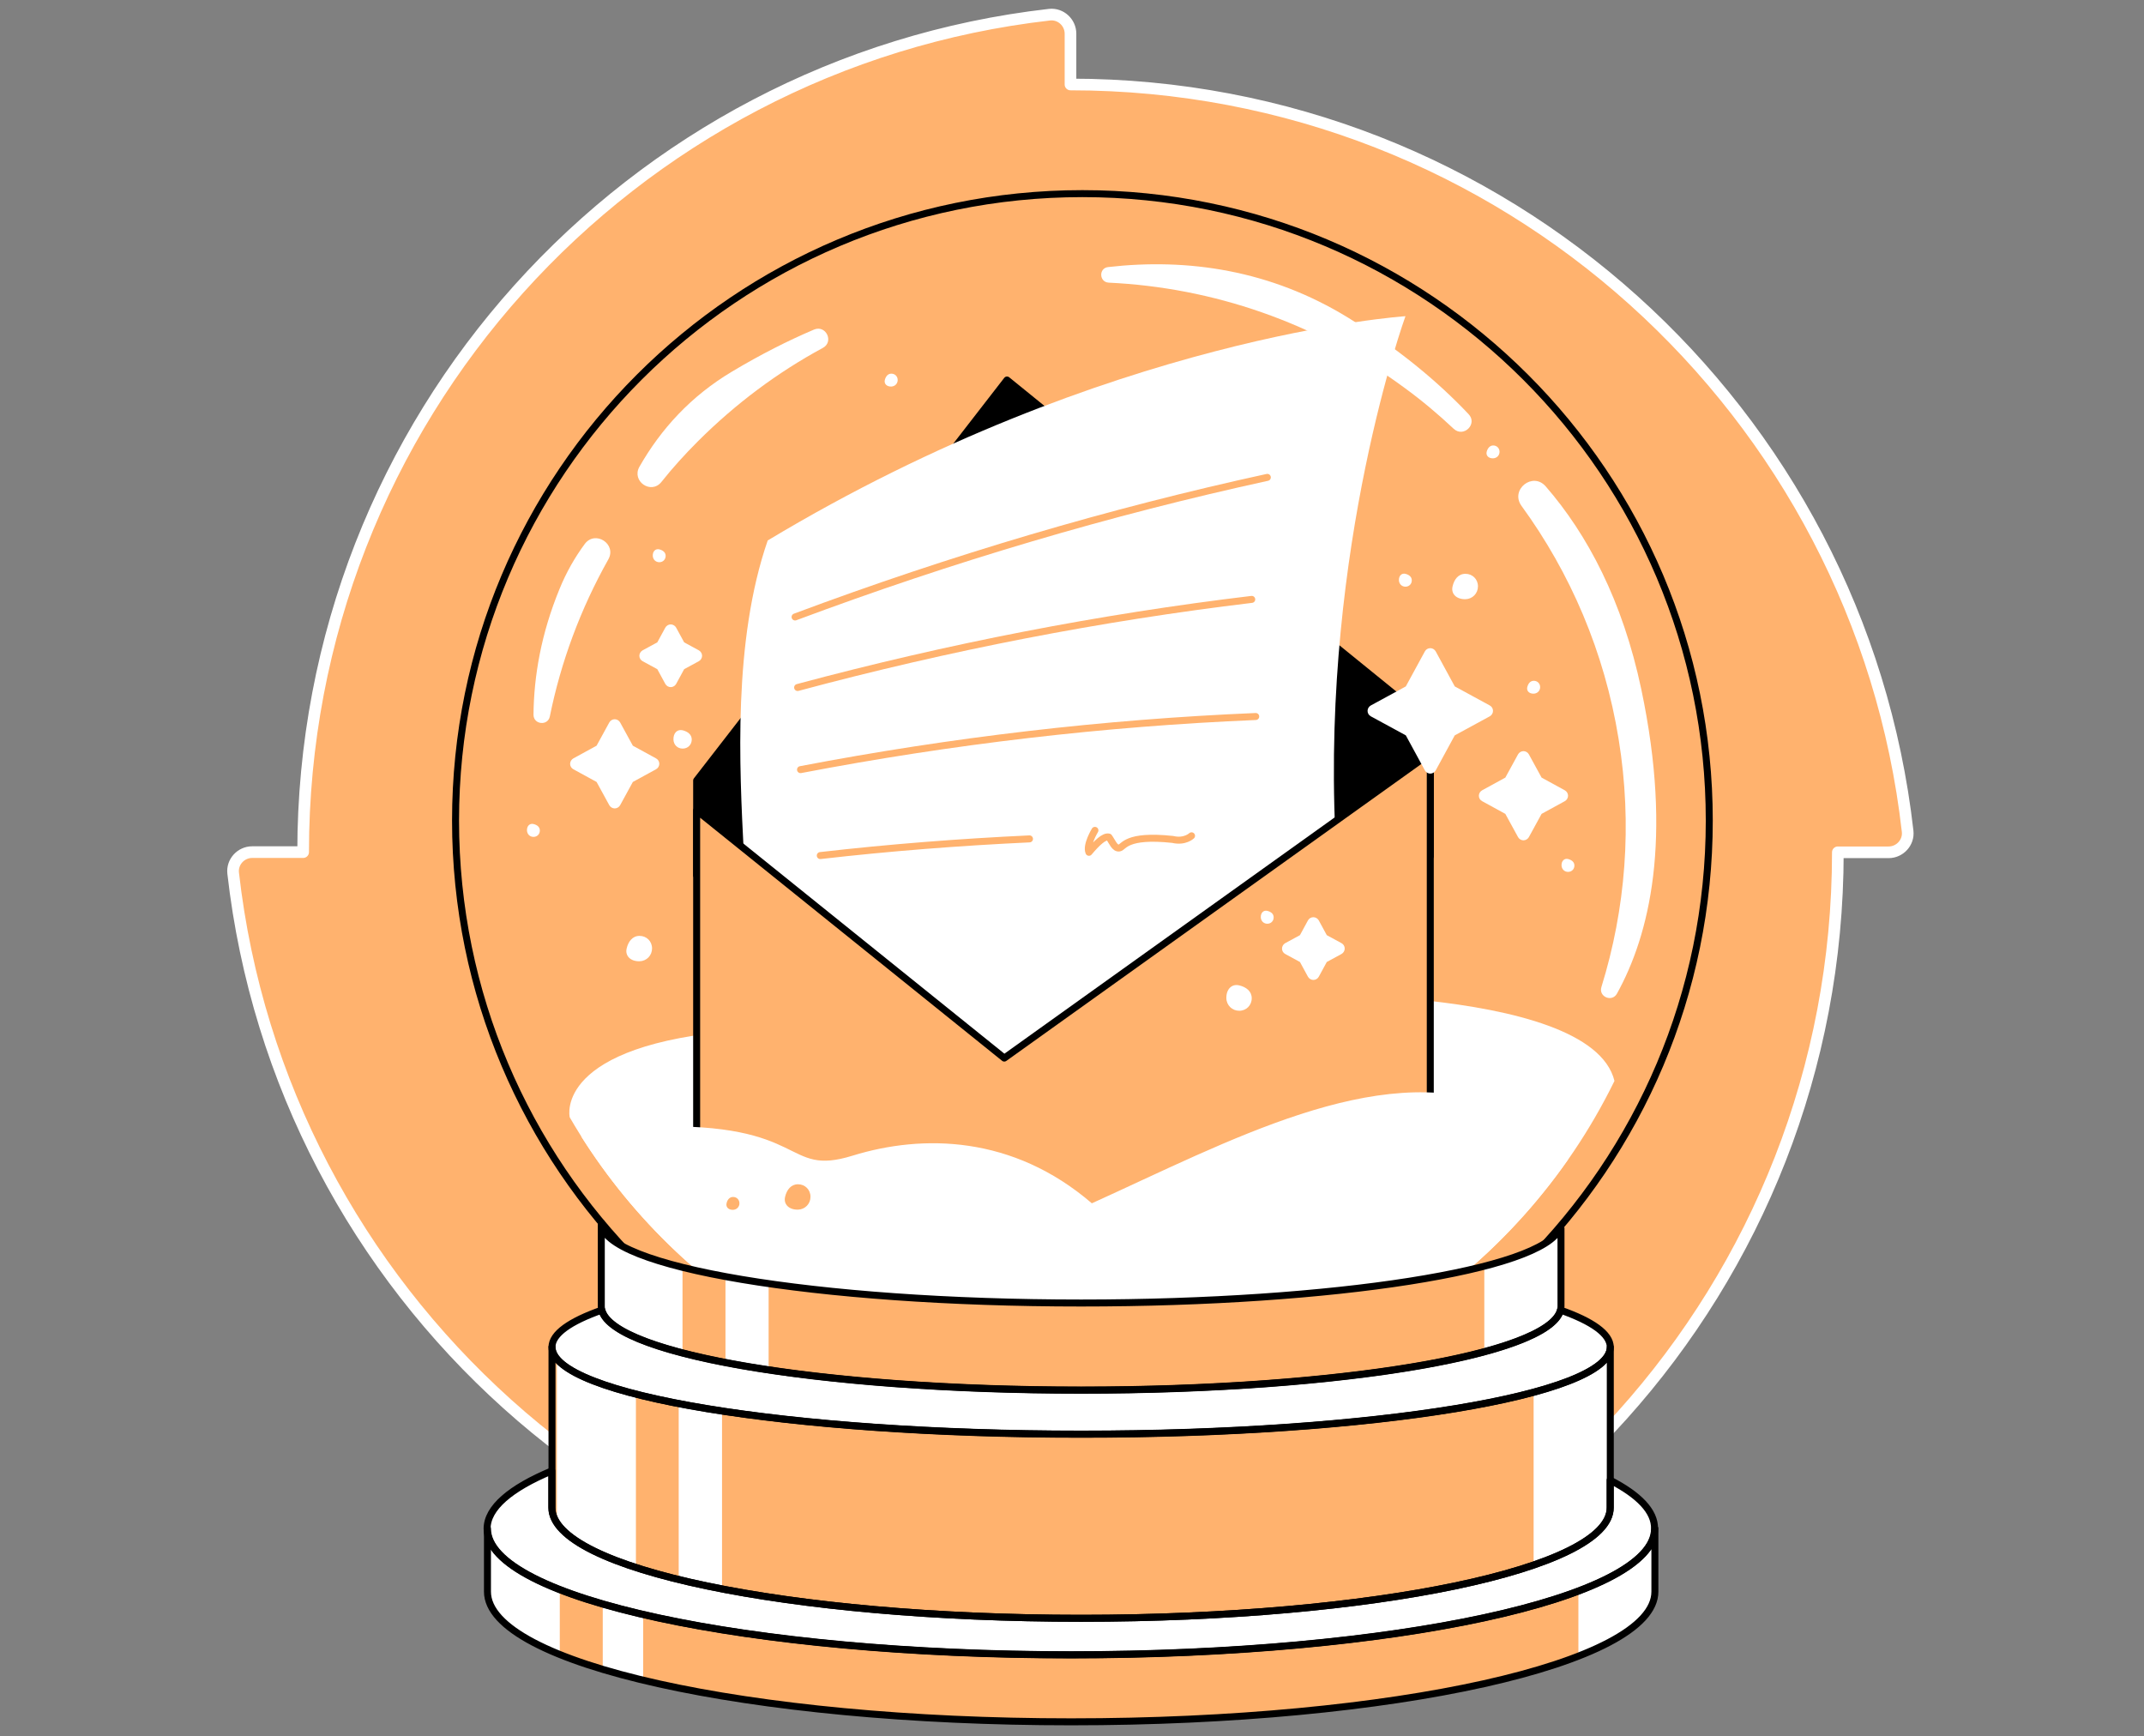 <svg width="368" height="298" viewBox="0 0 368 298" fill="none" xmlns="http://www.w3.org/2000/svg">
<rect x="0" y="0" width="368" height="298" fill="#808080" stroke="none"/>
<path d="M183.741 14.5V5.787C183.741 3.858 182.061 2.303 180.132 2.52C108.038 10.735 52.031 71.938 52.031 146.241H43.288C41.358 146.241 39.803 147.921 40.02 149.85C48.204 221.944 109.407 277.982 183.71 277.982V286.694C183.71 288.624 185.39 290.179 187.319 289.962C259.413 281.778 315.451 220.575 315.451 146.272H324.163C326.092 146.272 327.648 144.592 327.43 142.663C319.247 70.538 258.044 14.5 183.741 14.5Z" fill="#FFB26E" stroke="white" stroke-width="2" stroke-miterlimit="10" stroke-linecap="round" stroke-linejoin="round"/>
<path d="M185.787 248.423C245.211 248.423 293.383 200.251 293.383 140.827C293.383 81.403 245.211 33.231 185.787 33.231C126.364 33.231 78.191 81.403 78.191 140.827C78.191 200.251 126.364 248.423 185.787 248.423Z" stroke="black" stroke-width="1.2" stroke-miterlimit="10" stroke-linecap="round" stroke-linejoin="round"/>
<path d="M277.11 185.508C272.972 168.55 215.565 170.635 215.565 170.635C215.565 170.635 159.215 174.369 127.042 176.827C95.274 179.285 97.701 191.451 97.794 191.762C115.374 222.1 148.201 242.511 185.788 242.511C225.895 242.511 260.588 219.268 277.11 185.508Z" fill="white"/>
<path d="M245.497 146.957V124.18L172.843 65.217L119.574 133.95V150.224" fill="black"/>
<path d="M245.497 146.957V124.18L172.843 65.217L119.574 133.95V150.224" stroke="black" stroke-width="1.2" stroke-miterlimit="10" stroke-linecap="round" stroke-linejoin="round"/>
<path d="M173.839 189.709L229.193 143.036C226.922 93.719 241.235 54.265 241.235 54.265C241.235 54.265 190.268 57.594 131.772 92.754C125.798 110.023 126.918 131.555 127.665 146.334L173.839 189.709Z" fill="white"/>
<path d="M137.403 132.084C163.416 127.105 189.521 124.056 215.533 122.967" stroke="#FFB26E" stroke-width="1.2" stroke-miterlimit="10" stroke-linecap="round" stroke-linejoin="round"/>
<path d="M136.906 117.988C162.856 111.019 188.899 105.978 214.849 102.867" stroke="#FFB26E" stroke-width="1.2" stroke-miterlimit="10" stroke-linecap="round" stroke-linejoin="round"/>
<path d="M136.47 105.885C163.447 95.803 190.548 87.807 217.525 81.926" stroke="#FFB26E" stroke-width="1.2" stroke-miterlimit="10" stroke-linecap="round" stroke-linejoin="round"/>
<path d="M140.795 146.832C152.743 145.463 164.722 144.53 176.702 143.97" stroke="#FFB26E" stroke-width="1.2" stroke-miterlimit="10" stroke-linecap="round" stroke-linejoin="round"/>
<path d="M187.934 142.507C187.934 142.507 186.379 145.059 186.908 146.272C188.246 144.685 189.521 143.441 190.33 143.658C190.921 144.467 191.326 145.681 192.135 145.525C192.913 145.401 193.193 143.192 201.283 144.063C203.367 144.561 204.519 143.441 204.519 143.441" stroke="#FFB26E" stroke-width="1.2" stroke-miterlimit="10" stroke-linecap="round" stroke-linejoin="round"/>
<path d="M119.574 195.558V139.085L172.377 181.588L245.497 129.283V208.907C245.497 214.974 239.958 219.486 234.015 218.272L162.762 203.711" fill="#FFB26E"/>
<path d="M119.574 195.558V139.085L172.377 181.588L245.497 129.283V208.907C245.497 214.974 239.958 219.486 234.015 218.272L162.762 203.711" stroke="black" stroke-width="1.2" stroke-miterlimit="10" stroke-linecap="round" stroke-linejoin="round"/>
<path d="M256.823 189.709C236.35 181.961 210.897 195.87 187.406 206.511C173.839 194.843 158.375 194.625 146.365 198.328C134.354 202.061 138.928 192.54 111.609 193.349C107.098 193.474 103.177 194.096 99.754 195.029C117.77 223.531 149.539 242.48 185.756 242.48C220.263 242.48 250.787 225.273 269.145 198.981C264.571 194.314 260.277 191.016 256.823 189.709Z" fill="white"/>
<path d="M185.787 223.624C140.297 223.624 103.425 217.432 103.425 209.84V224.215C103.425 232.15 140.297 238.591 185.787 238.591C231.277 238.591 268.149 232.15 268.149 224.215V210.805H267.962C265.037 217.93 229.348 223.624 185.787 223.624Z" fill="#FFB26E"/>
<path d="M185.787 246.12C135.63 246.12 94.962 239.431 94.962 231.154V258.753C94.962 269.239 135.63 277.733 185.787 277.733C235.945 277.733 276.612 269.239 276.612 258.753V231.185C276.581 239.431 235.945 246.12 185.787 246.12Z" fill="#FFB26E"/>
<path d="M184.076 283.987C128.722 283.987 83.885 274.311 83.885 262.331V273.159C83.885 285.512 128.753 295.5 184.076 295.5C239.398 295.5 284.266 285.512 284.266 273.159V262.331C284.266 274.28 239.43 283.987 184.076 283.987Z" fill="#FFB26E"/>
<path d="M268.056 224.838C266.096 232.461 230.002 238.559 185.788 238.559C141.573 238.559 105.48 232.461 103.52 224.838C98.043 226.767 94.963 228.914 94.963 231.185C94.963 239.431 135.63 246.151 185.788 246.151C235.945 246.151 276.613 239.462 276.613 231.185C276.582 228.914 273.532 226.767 268.056 224.838Z" fill="white"/>
<path d="M276.582 254.024V258.753C276.582 269.239 235.914 277.733 185.757 277.733C135.599 277.733 94.932 269.239 94.932 258.753V252.437C87.838 255.393 83.824 258.784 83.824 262.362C83.824 274.311 128.692 284.019 184.014 284.019C239.337 284.019 284.205 274.342 284.205 262.362C284.267 259.375 281.529 256.575 276.582 254.024Z" fill="white"/>
<path d="M109.151 239.213C101.932 237.346 97.172 235.199 95.585 232.896V260.931C97.172 263.856 101.964 266.563 109.151 268.928V239.213Z" fill="white"/>
<path d="M116.494 240.831V271.012C118.828 271.573 121.286 272.133 123.931 272.63V242.107C121.317 241.733 118.828 241.298 116.494 240.831Z" fill="white"/>
<path d="M117.148 217.432C109.275 215.441 104.39 213.107 103.55 210.587V224.993C104.39 227.607 109.275 230.065 117.148 232.119V217.432Z" fill="white"/>
<path d="M124.521 219.019V233.768C126.824 234.203 129.313 234.639 131.927 235.043V220.233C129.313 219.859 126.824 219.455 124.521 219.019Z" fill="white"/>
<path d="M96.083 272.693C88.304 269.612 83.855 266.096 83.855 262.331V273.159C83.855 277.049 88.304 280.689 96.083 283.863V272.693V272.693Z" fill="white"/>
<path d="M103.457 275.182V286.414C105.604 287.068 107.938 287.69 110.396 288.281V276.986C107.938 276.426 105.604 275.835 103.457 275.182Z" fill="white"/>
<path d="M270.918 273.128V284.299C279.413 281.032 284.267 277.204 284.267 273.159V262.331C284.267 266.283 279.413 269.955 270.918 273.128Z" fill="white"/>
<path d="M254.77 217.339V232.025C263.202 229.785 268.118 227.078 268.118 224.184V210.774H267.931C266.967 213.17 262.237 215.441 254.77 217.339Z" fill="white"/>
<path d="M263.233 238.995V268.679C271.696 265.785 276.581 262.394 276.581 258.753V231.185C276.581 234.048 271.696 236.724 263.233 238.995Z" fill="white"/>
<path d="M185.57 223.624C140.079 223.624 103.208 217.432 103.208 209.84V224.215C103.208 232.15 140.079 238.591 185.57 238.591C231.06 238.591 267.931 232.15 267.931 224.215V210.805H267.745C264.82 217.93 229.131 223.624 185.57 223.624Z" stroke="black" stroke-width="1.2" stroke-miterlimit="10" stroke-linecap="round" stroke-linejoin="round"/>
<path d="M267.838 224.838C265.878 232.461 229.784 238.559 185.57 238.559C141.355 238.559 105.262 232.461 103.301 224.838C97.825 226.767 94.745 228.914 94.745 231.185C94.745 239.431 135.412 246.151 185.57 246.151C235.727 246.151 276.394 239.462 276.394 231.185C276.363 228.914 273.314 226.767 267.838 224.838Z" stroke="black" stroke-width="1.2" stroke-miterlimit="10" stroke-linecap="round" stroke-linejoin="round"/>
<path d="M185.57 246.12C135.412 246.12 94.745 239.431 94.745 231.154V258.753C94.745 269.239 135.412 277.733 185.57 277.733C235.727 277.733 276.394 269.239 276.394 258.753V231.185C276.363 239.431 235.727 246.12 185.57 246.12Z" stroke="black" stroke-width="1.2" stroke-miterlimit="10" stroke-linecap="round" stroke-linejoin="round"/>
<path d="M183.859 283.987C128.505 283.987 83.668 274.311 83.668 262.331V273.159C83.668 285.512 128.536 295.5 183.859 295.5C239.181 295.5 284.049 285.512 284.049 273.159V262.331C284.049 274.28 239.181 283.987 183.859 283.987Z" stroke="black" stroke-width="1.2" stroke-miterlimit="10" stroke-linecap="round" stroke-linejoin="round"/>
<path d="M276.363 254.024V258.753C276.363 269.239 235.696 277.733 185.538 277.733C135.381 277.733 94.714 269.239 94.714 258.753V252.437C87.619 255.393 83.606 258.784 83.606 262.362C83.606 274.311 128.473 284.019 183.796 284.019C239.119 284.019 283.987 274.342 283.987 262.362C284.049 259.375 281.311 256.575 276.363 254.024Z" stroke="black" stroke-width="1.2" stroke-miterlimit="10" stroke-linecap="round" stroke-linejoin="round"/>
<path d="M281.715 118.3C278.51 103.115 272.474 91.727 265.317 83.482C263.077 80.899 259.157 84.042 261.148 86.811C269.518 98.293 275.399 111.859 277.826 126.856C280.222 141.574 279.008 156.042 274.87 169.391C274.341 171.071 276.706 172.066 277.546 170.511C283.084 160.492 287.16 144.094 281.715 118.3Z" fill="white"/>
<path d="M241.11 66.586C244.097 68.764 246.897 71.129 249.511 73.587C251.222 75.174 253.68 72.747 252.062 71.067C246.741 65.435 239.989 59.834 231.433 54.545C218.084 46.33 203.865 44.277 190.205 45.833C188.556 46.019 188.65 48.415 190.299 48.508C208.065 49.349 225.77 55.261 241.11 66.586Z" fill="white"/>
<path d="M119.731 75.796C126.265 69.262 133.515 63.879 141.231 59.71C143.191 58.652 141.76 55.696 139.707 56.567C135.319 58.434 130.621 60.799 125.674 63.755C118.611 67.956 113.445 73.618 109.743 80.121C108.374 82.58 111.734 84.913 113.508 82.735C115.437 80.308 117.521 78.006 119.731 75.796Z" fill="white"/>
<path d="M104.422 95.99C105.884 93.376 102.182 90.95 100.377 93.345C98.697 95.617 97.203 98.199 96.021 101.124C92.878 108.778 91.633 116.028 91.571 122.656C91.571 124.367 94.029 124.616 94.372 122.967C96.27 113.601 99.63 104.516 104.422 95.99Z" fill="white"/>
<path d="M246.431 132.208L249.698 126.203L255.703 122.936C256.045 122.749 256.263 122.376 256.263 122.002C256.263 121.598 256.045 121.256 255.703 121.069L249.698 117.802L246.431 111.797C246.244 111.454 245.871 111.237 245.497 111.237C245.093 111.237 244.75 111.454 244.564 111.797L241.297 117.802L235.292 121.069C234.949 121.256 234.731 121.629 234.731 122.002C234.731 122.407 234.949 122.749 235.292 122.936L241.297 126.203L244.564 132.208C244.75 132.55 245.124 132.768 245.497 132.768C245.871 132.768 246.244 132.55 246.431 132.208Z" fill="white"/>
<path d="M268.584 135.631L264.601 133.453L262.423 129.47C262.237 129.128 261.863 128.91 261.49 128.91C261.116 128.91 260.743 129.128 260.556 129.47L258.378 133.453L254.396 135.631C254.053 135.817 253.835 136.191 253.835 136.564C253.835 136.969 254.053 137.311 254.396 137.498L258.378 139.676L260.556 143.658C260.743 144.001 261.116 144.218 261.49 144.218C261.863 144.218 262.237 144.001 262.423 143.658L264.601 139.676L268.584 137.498C268.926 137.311 269.144 136.937 269.144 136.564C269.144 136.191 268.926 135.817 268.584 135.631Z" fill="white"/>
<path d="M112.605 130.154L108.622 127.976L106.444 123.994C106.258 123.651 105.884 123.434 105.511 123.434C105.137 123.434 104.764 123.651 104.577 123.994L102.399 127.976L98.416 130.154C98.074 130.341 97.856 130.715 97.856 131.088C97.856 131.492 98.074 131.835 98.416 132.021L102.399 134.199L104.577 138.182C104.764 138.524 105.137 138.742 105.511 138.742C105.884 138.742 106.258 138.524 106.444 138.182L108.622 134.199L112.605 132.021C112.947 131.835 113.165 131.461 113.165 131.088C113.165 130.683 112.947 130.341 112.605 130.154Z" fill="white"/>
<path d="M119.948 111.61L117.428 110.241L116.059 107.721C115.872 107.378 115.498 107.16 115.125 107.16C114.752 107.16 114.378 107.378 114.192 107.721L112.823 110.241L110.302 111.61C109.96 111.797 109.742 112.17 109.742 112.543C109.742 112.948 109.96 113.29 110.302 113.477L112.823 114.846L114.192 117.366C114.378 117.708 114.752 117.926 115.125 117.926C115.498 117.926 115.872 117.708 116.059 117.366L117.428 114.846L119.948 113.477C120.29 113.29 120.508 112.917 120.508 112.543C120.508 112.17 120.29 111.797 119.948 111.61Z" fill="white"/>
<path d="M230.251 161.861L227.731 160.492L226.362 157.971C226.175 157.629 225.802 157.411 225.428 157.411C225.024 157.411 224.682 157.629 224.495 157.971L223.126 160.492L220.605 161.861C220.263 162.047 220.045 162.421 220.045 162.794C220.045 163.199 220.263 163.541 220.605 163.728L223.126 165.097L224.495 167.617C224.682 167.959 225.055 168.177 225.428 168.177C225.833 168.177 226.175 167.959 226.362 167.617L227.731 165.097L230.251 163.728C230.593 163.541 230.811 163.168 230.811 162.794C230.811 162.39 230.593 162.047 230.251 161.861Z" fill="white"/>
<path d="M214.849 171.32C214.849 172.533 213.916 173.467 212.702 173.467C211.489 173.467 210.524 172.533 210.493 171.32C210.462 169.764 211.426 168.799 212.702 169.111C213.884 169.391 214.849 170.106 214.849 171.32Z" fill="white"/>
<path d="M218.613 157.442C218.613 158.065 218.147 158.531 217.524 158.531C216.902 158.531 216.435 158.065 216.404 157.442C216.373 156.664 216.871 156.167 217.524 156.322C218.147 156.478 218.613 156.82 218.613 157.442Z" fill="white"/>
<path d="M242.323 99.6C242.323 100.222 241.856 100.688 241.234 100.688C240.612 100.688 240.145 100.222 240.114 99.6C240.083 98.822 240.58 98.324 241.234 98.479C241.825 98.635 242.323 98.977 242.323 99.6Z" fill="white"/>
<path d="M114.254 95.399C114.254 96.021 113.787 96.488 113.164 96.488C112.542 96.488 112.075 96.021 112.044 95.399C112.013 94.621 112.511 94.123 113.164 94.279C113.756 94.434 114.254 94.777 114.254 95.399Z" fill="white"/>
<path d="M270.234 148.543C270.234 149.166 269.767 149.633 269.145 149.633C268.523 149.633 268.056 149.166 268.025 148.543C267.994 147.766 268.492 147.268 269.145 147.423C269.736 147.579 270.234 147.921 270.234 148.543Z" fill="white"/>
<path d="M263.264 116.837C263.886 116.837 264.353 117.304 264.353 117.926C264.353 118.548 263.886 119.015 263.264 119.046C262.486 119.077 261.988 118.58 262.144 117.926C262.299 117.335 262.642 116.837 263.264 116.837Z" fill="white"/>
<path d="M152.992 64.128C153.614 64.128 154.081 64.595 154.081 65.217C154.081 65.84 153.614 66.306 152.992 66.338C152.214 66.369 151.716 65.871 151.872 65.217C152.027 64.626 152.37 64.128 152.992 64.128Z" fill="white"/>
<path d="M92.66 142.538C92.66 143.161 92.193 143.627 91.571 143.627C90.948 143.627 90.482 143.161 90.451 142.538C90.419 141.76 90.917 141.263 91.571 141.418C92.193 141.574 92.66 141.916 92.66 142.538Z" fill="white"/>
<path d="M118.734 126.919C118.734 127.79 118.081 128.474 117.179 128.474C116.276 128.474 115.623 127.821 115.592 126.919C115.561 125.798 116.245 125.114 117.179 125.332C118.019 125.549 118.734 126.047 118.734 126.919Z" fill="white"/>
<path d="M256.294 76.45C256.916 76.45 257.383 76.917 257.383 77.539C257.383 78.161 256.916 78.628 256.294 78.659C255.516 78.69 255.018 78.192 255.174 77.539C255.33 76.948 255.703 76.45 256.294 76.45Z" fill="white"/>
<path d="M251.534 98.479C252.747 98.479 253.68 99.413 253.68 100.626C253.68 101.84 252.747 102.804 251.534 102.835C249.978 102.867 249.013 101.902 249.324 100.626C249.604 99.444 250.289 98.479 251.534 98.479Z" fill="white"/>
<path d="M109.773 160.616C110.987 160.616 111.92 161.55 111.92 162.763C111.92 163.977 110.987 164.941 109.773 164.972C108.218 165.003 107.253 164.039 107.564 162.763C107.844 161.581 108.56 160.616 109.773 160.616Z" fill="white"/>
<path d="M136.968 203.244C138.181 203.244 139.115 204.177 139.115 205.391C139.115 206.604 138.181 207.569 136.968 207.6C135.412 207.631 134.447 206.666 134.758 205.391C135.038 204.208 135.754 203.244 136.968 203.244Z" fill="#FFB26E"/>
<path d="M125.829 205.422C126.451 205.422 126.918 205.889 126.918 206.511C126.918 207.133 126.451 207.6 125.829 207.631C125.051 207.662 124.553 207.164 124.709 206.511C124.833 205.92 125.206 205.422 125.829 205.422Z" fill="#FFB26E"/>
</svg>
